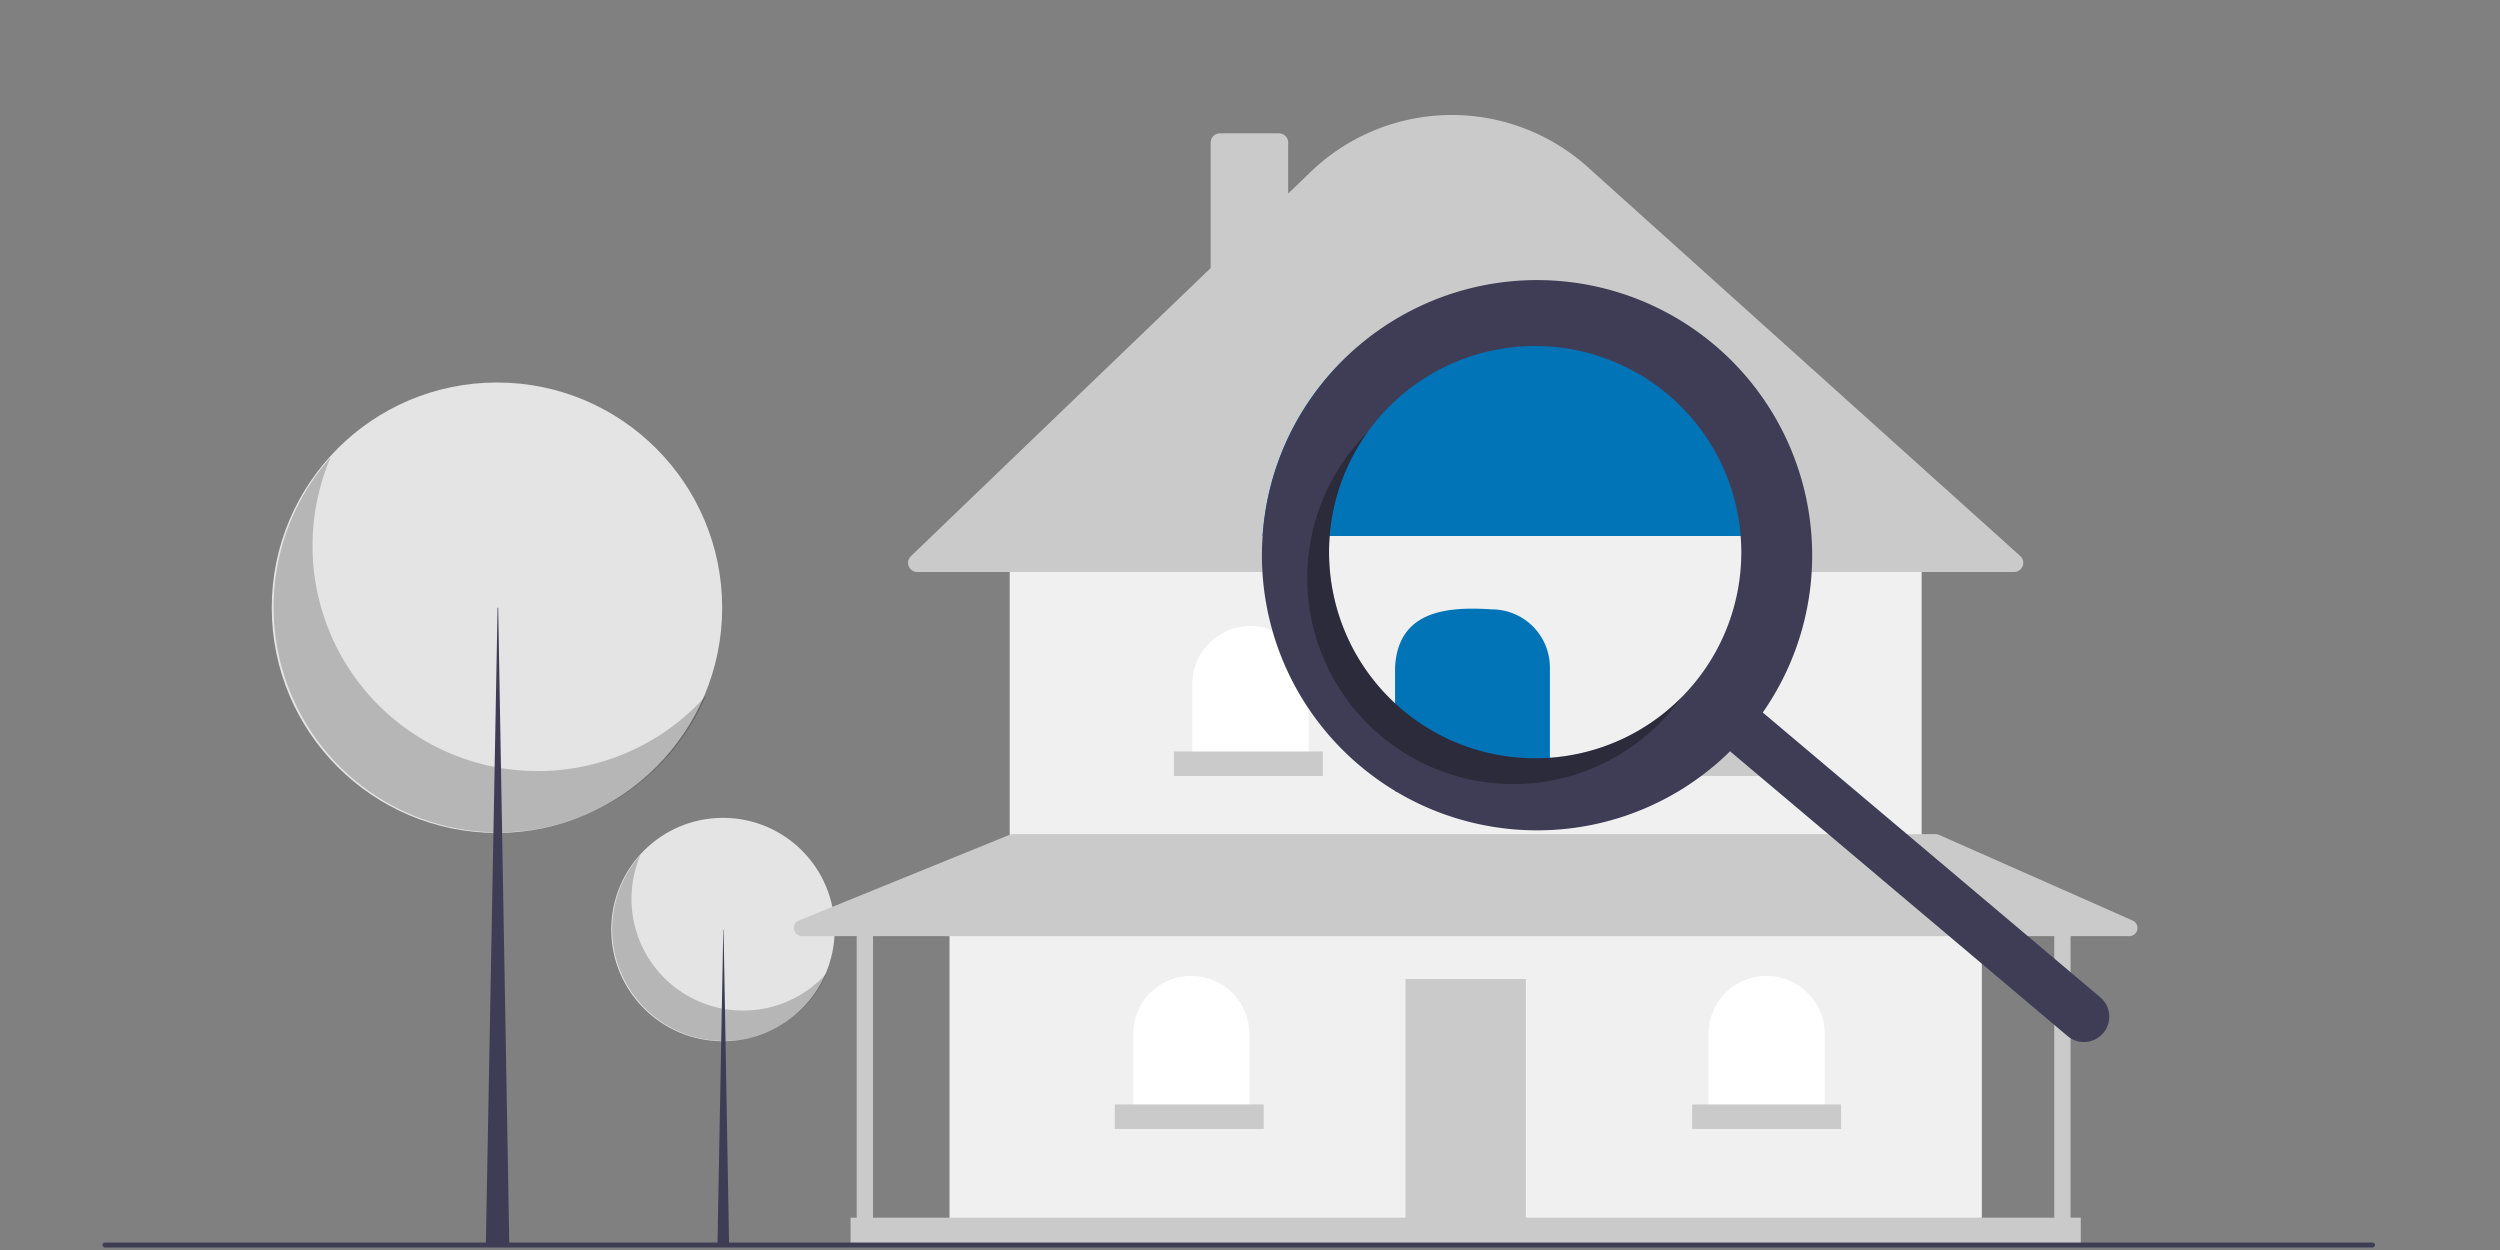 <?xml version="1.0" encoding="UTF-8" standalone="no"?>
<svg
   data-name="Layer 1"
   width="1000"
   height="500"
   viewBox="0 0 1000 500"
   version="1.1"
   id="svg56"
   sodipodi:docname="india-real-estate-distress.svg"
   inkscape:version="1.1.2 (0a00cf5339, 2022-02-04)"
   xmlns:inkscape="http://www.inkscape.org/namespaces/inkscape"
   xmlns:sodipodi="http://sodipodi.sourceforge.net/DTD/sodipodi-0.dtd"
   xmlns="http://www.w3.org/2000/svg"
   xmlns:svg="http://www.w3.org/2000/svg">
  <rect x="0" y="0" width="1000" height="500" fill="#808080" stroke="none"/>
  <defs
     id="defs60" />
  <sodipodi:namedview
     id="namedview58"
     pagecolor="#ffffff"
     bordercolor="#666666"
     borderopacity="1.0"
     inkscape:pageshadow="2"
     inkscape:pageopacity="0.0"
     inkscape:pagecheckerboard="0"
     showgrid="false"
     inkscape:zoom="0.67322537"
     inkscape:cx="562.21886"
     inkscape:cy="155.22291"
     inkscape:window-width="1366"
     inkscape:window-height="704"
     inkscape:window-x="0"
     inkscape:window-y="0"
     inkscape:window-maximized="1"
     inkscape:current-layer="svg56" />
  <circle
     cx="289.187"
     cy="371.819"
     r="44.682"
     fill="#e4e4e4"
     id="circle2" />
  <path
     d="M 256.195,341.974 A 44.686,44.686 0 0 0 330.649,389.265 44.686,44.686 0 1 1 256.195,341.974 Z"
     opacity="0.2"
     style="isolation:isolate"
     id="path4" />
  <polygon
     points="248.31,325.819 248.432,325.819 250.642,452.5 245.977,452.5 "
     fill="#3f3d56"
     id="polygon6"
     transform="translate(41,46)" />
  <circle
     cx="198.782"
     cy="243.087"
     r="90.087"
     fill="#e4e4e4"
     id="circle8" />
  <path
     d="M 132.264,182.916 A 90.094,90.094 0 0 0 282.376,278.262 90.095,90.095 0 1 1 132.264,182.916 Z"
     opacity="0.2"
     style="isolation:isolate"
     id="path10" />
  <polygon
     points="158.029,197.087 158.277,197.087 162.732,452.5 153.327,452.5 "
     fill="#3f3d56"
     id="polygon12"
     transform="translate(41,46)" />
  <rect
     x="379.809"
     y="366.3"
     width="412.922"
     height="122.408"
     fill="#f0f0f0"
     id="rect14" />
  <rect
     x="562.196"
     y="391.597"
     width="48.147"
     height="97.11"
     fill="#cacaca"
     id="rect16" />
  <rect
     x="403.882"
     y="221.859"
     width="364.775"
     height="112.615"
     fill="#f0f0f0"
     id="rect18" />
  <path
     d="M 805.639,228.795 H 366.901 a 3.672,3.672 0 0 1 -2.545,-6.32 L 484.263,107.22 V 57.017 a 3.676,3.676 0 0 1 3.672,-3.672 h 23.665 a 3.676,3.676 0 0 1 3.672,3.672 v 20.396 l 9.057,-8.706 A 81.373,81.373 0 0 1 635.131,66.865 L 808.094,222.392 a 3.673,3.673 0 0 1 -2.455,6.403 z"
     fill="#cacaca"
     id="path20" />
  <path
     d="m 500.176,250.421 v 0 a 23.257,23.257 0 0 1 23.257,23.257 v 31.418 H 476.919 v -31.418 a 23.257,23.257 0 0 1 23.257,-23.257 z"
     fill="#ffffff"
     id="path22" />
  <path
     d="m 586.27,250.829 v 0 a 23.257,23.257 0 0 1 23.257,23.257 v 31.418 h -46.515 v -31.418 a 23.257,23.257 0 0 1 23.257,-23.257 z"
     fill="#ffffff"
     id="path24" />
  <path
     d="m 672.363,251.237 v 0 a 23.257,23.257 0 0 1 23.257,23.257 v 31.418 h -46.515 v -31.418 a 23.257,23.257 0 0 1 23.257,-23.257 z"
     fill="#ffffff"
     id="path26" />
  <path
     d="m 706.637,390.373 v 0 a 23.257,23.257 0 0 1 23.257,23.257 v 31.418 h -46.515 v -31.418 a 23.257,23.257 0 0 1 23.257,-23.257 z"
     fill="#ffffff"
     id="path28" />
  <path
     d="m 476.511,390.373 v 0 a 23.257,23.257 0 0 1 23.257,23.257 v 31.418 h -46.515 v -31.418 A 23.257,23.257 0 0 1 476.511,390.373 Z"
     fill="#ffffff"
     id="path30" />
  <path
     d="M 853.057,368.211 775.597,333.937 a 3.264,3.264 0 0 0 -1.321,-0.279 H 405.118 a 3.263,3.263 0 0 0 -1.229,0.24 l -84.315,34.274 a 3.264,3.264 0 0 0 1.229,6.288 h 21.876 v 112.615 h -2.448 V 498.5 H 832.309 v -11.425 h -4.08 v -112.615 H 851.736 a 3.264,3.264 0 0 0 1.321,-6.249 z m -31.356,118.864 H 349.207 v -112.615 h 472.493 z"
     fill="#cacaca"
     id="path32" />
  <rect
     x="469.575"
     y="300.608"
     width="59.572"
     height="9.793"
     fill="#cacaca"
     id="rect34" />
  <rect
     x="556.892"
     y="300.608"
     width="59.572"
     height="9.793"
     fill="#cacaca"
     id="rect36" />
  <rect
     x="644.209"
     y="300.608"
     width="59.572"
     height="9.793"
     fill="#cacaca"
     id="rect38" />
  <rect
     x="676.851"
     y="441.784"
     width="59.572"
     height="9.793"
     fill="#cacaca"
     id="rect40" />
  <rect
     x="445.909"
     y="441.784"
     width="59.572"
     height="9.793"
     fill="#cacaca"
     id="rect42" />
  <path
     d="M 949,499 H 42 a 1,1 0 0 1 0,-2 h 907 a 1,1 0 0 1 0,2 z"
     fill="#3f3d56"
     id="path44" />
  <path
     d="m 720.866,220.18 c 0,0.64 -0.01,1.29 -0.02,1.93 -0.01,0.77 -0.03,1.53 -0.06,2.3 -0.03,0.67 -0.06,1.33 -0.1,1.99 -0.12,2.21 -0.31,4.41 -0.57,6.62 -0.06,0.56 -0.13,1.11 -0.21,1.67 -0.06,0.43 -0.12,0.87 -0.19,1.31 -0.07,0.49 -0.14,0.98 -0.22,1.47 q -0.24,1.56 -0.54,3.12 c -0.1,0.52 -0.2,1.04 -0.31,1.56 -0.21,1.03 -0.44,2.07 -0.68,3.1 -0.02,0.08 -0.04,0.17 -0.06,0.25 -0.12,0.51 -0.24,1.01 -0.37,1.52 -0.04,0.15 -0.07,0.29 -0.12,0.44 -0.09,0.38 -0.19,0.76 -0.29,1.14 -0.14,0.53 -0.28,1.05 -0.43,1.58 -0.24,0.82 -0.48,1.63 -0.73,2.45 a 2.581,2.581 0 0 0 -0.08,0.26 c -0.48,1.55 -0.99,3.08 -1.55,4.6 -0.29,0.8 -0.6,1.61 -0.91,2.41 -0.31,0.8 -0.63,1.6 -0.96,2.39 -0.32,0.77 -0.65,1.54 -0.98,2.3 -0.08,0.18 -0.16,0.36 -0.25,0.54 -0.35,0.79 -0.71,1.56 -1.08,2.33 -0.01,0.01 -0.01,0.03 -0.02,0.04 -0.29,0.62 -0.6,1.24 -0.91,1.85 a 0.075,0.075 0 0 1 -0.02,0.05 c -0.3,0.6 -0.61,1.2 -0.93,1.79 l -0.51,0.97 -0.06,0.11 c -0.64,1.19 -1.3,2.37 -2,3.54 -0.15,0.26 -0.3,0.52 -0.45,0.77 -0.15,0.26 -0.31,0.52 -0.47,0.77 q -0.15,0.27 -0.33,0.54 c -0.21,0.34 -0.42,0.69 -0.64,1.03 -0.04,0.07 -0.09,0.14 -0.13,0.21 -0.38,0.59 -0.76,1.17 -1.14,1.76 -0.47,0.71 -0.95,1.41 -1.44,2.11 l -10.86,17.38 -0.47,-0.39 -0.13,-0.12 h -0.01 l -0.43,-0.36 -1.18,-1 c -0.36,0.35 -0.71,0.7 -1.07,1.04 -0.14,0.14 -0.29,0.27 -0.43,0.41 -0.11,0.1 -0.21,0.2 -0.32,0.3 a 104.718,104.718 0 0 1 -69.98,29.75 h -0.03 a 114.298,114.298 0 0 1 -57.03,-13.46 c -0.39,-0.2 -0.77,-0.4 -1.15,-0.63 -2.28,-1.24 -4.51,-2.55 -6.7,-3.95 -0.01,-0.01 -0.02,-0.01 -0.03,-0.02 q -3.81,-2.7 -7.44,-5.76 a 109.927,109.927 0 0 1 -38.93,-89.79 c 0.03,-0.67 0.07,-1.33 0.12,-2 q 0.24,-3.63 0.74,-7.23 c 0.09,-0.67 0.19,-1.34 0.29,-2 h 213.78 q 0.63,4.59 0.87,9.23 c 0.1,1.93 0.15,3.85 0.15,5.78 z"
     fill="#f0f0f0"
     id="path46" />
  <path
     d="m 719.846,205.17 a 108.092,108.092 0 0 0 -213.78,0 c -0.1,0.66 -0.2,1.33 -0.29,2 q -0.495,3.6 -0.74,7.23 h 215.68 q -0.24,-4.635 -0.87,-9.23 z"
     fill="#0074b7"
     id="path48" />
  <path
     d="m 619.959,316.547 h -61.938 v -49.546 c 1.143,-22.643 20.496,-24.471 38.68,-23.256 a 23.256,23.256 0 0 1 23.257,23.256 z"
     fill="#0074b7"
     id="path50" />
  <path
     d="m 558.016,281.32 v 0.01 c 0,0.01 0.01,0.01 0.02,0.01 z M 533.106,205.17 c -0.04,0.25 -0.09,0.5 -0.13,0.75 0.04,-0.25 0.09,-0.5 0.14,-0.75 z m -1.24,9.23 c -0.03,0.38 -0.06,0.76 -0.08,1.14 q 0.03,-0.57 0.09,-1.14 a 1.475,1.475 0 0 1 0.01,-0.21 c -0.01,0.07 -0.01,0.14 -0.02,0.21 z m 26.15,66.93 c 0,0.01 0.01,0.01 0.02,0.01 l -0.02,-0.02 z m -24.91,-76.16 c -0.04,0.25 -0.09,0.5 -0.13,0.75 0.04,-0.25 0.09,-0.5 0.14,-0.75 z m -1.32,10.37 q 0.03,-0.57 0.09,-1.14 a 1.475,1.475 0 0 1 0.01,-0.21 c -0.01,0.07 -0.01,0.14 -0.02,0.21 -0.03,0.38 -0.06,0.76 -0.08,1.14 z M 840.726,399.5 a 6.772,6.772 0 0 0 -0.62,-0.58 l -0.01,-0.01 -49.52,-41.79 -1.28,-1.08 -4.87,-4.11 -1.22,-1.03 -6.94,-5.86 -1.9,-1.6 -3.93,-3.32 -2.01,-1.7 -18.96,-15.99 -10.87,-9.17 -1.46,-1.23 -32.03,-27.03 c 0.49,-0.7 0.97,-1.4 1.44,-2.11 0.38,-0.59 0.76,-1.17 1.14,-1.76 0.04,-0.07 0.09,-0.14 0.13,-0.21 0.22,-0.34 0.43,-0.69 0.64,-1.03 q 0.18,-0.27 0.33,-0.54 c 0.16,-0.25 0.32,-0.51 0.47,-0.77 0.15,-0.25 0.3,-0.51 0.45,-0.77 0.7,-1.17 1.36,-2.35 2,-3.54 l 0.06,-0.11 0.51,-0.97 c 0.32,-0.59 0.63,-1.19 0.93,-1.79 a 0.075,0.075 0 0 0 0.02,-0.05 c 0.31,-0.61 0.62,-1.23 0.91,-1.85 0.01,-0.01 0.01,-0.03 0.02,-0.04 0.37,-0.77 0.73,-1.54 1.08,-2.33 0.09,-0.18 0.17,-0.36 0.25,-0.54 0.33,-0.76 0.66,-1.53 0.98,-2.3 0.33,-0.79 0.65,-1.59 0.96,-2.39 0.31,-0.8 0.62,-1.61 0.91,-2.41 q 0.825,-2.295 1.55,-4.6 a 2.581,2.581 0 0 1 0.08,-0.26 c 0.25,-0.82 0.49,-1.63 0.73,-2.45 0.15,-0.53 0.29,-1.05 0.43,-1.58 0.1,-0.38 0.2,-0.76 0.29,-1.14 0.05,-0.15 0.08,-0.29 0.12,-0.44 0.13,-0.51 0.25,-1.01 0.37,-1.52 0.02,-0.08 0.04,-0.17 0.06,-0.25 0.24,-1.03 0.47,-2.07 0.68,-3.1 0.11,-0.52 0.21,-1.04 0.31,-1.56 0.19,-1.04 0.38,-2.08 0.54,-3.12 0.08,-0.49 0.15,-0.98 0.22,-1.47 0.07,-0.44 0.13,-0.88 0.19,-1.31 0.08,-0.56 0.15,-1.11 0.21,-1.67 0.26,-2.21 0.45,-4.41 0.57,-6.62 0.04,-0.66 0.07,-1.32 0.1,-1.99 0.03,-0.77 0.05,-1.53 0.06,-2.3 0.01,-0.64 0.02,-1.29 0.02,-1.93 0,-1.93 -0.05,-3.85 -0.15,-5.78 q -0.24,-4.635 -0.87,-9.23 a 110.052,110.052 0 0 0 -217.78,-2 c -0.1,0.66 -0.2,1.33 -0.29,2 q -0.495,3.6 -0.74,7.23 c -0.05,0.67 -0.09,1.33 -0.12,2 a 109.927,109.927 0 0 0 38.93,89.79 q 3.63,3.06 7.44,5.76 c 0.01,0.01 0.02,0.01 0.03,0.02 0.85,0.6 1.7,1.19 2.56,1.77 1.37,0.9 2.75,1.78 4.14,2.62 0.11,0.06 0.22,0.13 0.33,0.19 1.2,0.72 2.41,1.41 3.62,2.08 h 0.01 a 108.153,108.153 0 0 0 13.99,6.44 110.384,110.384 0 0 0 44.23,6.94 h 0.03 a 109.761,109.761 0 0 0 49.91,-14.77 c 2.21,-1.28 4.39,-2.65 6.52,-4.11 0.53,-0.36 1.07,-0.73 1.59,-1.1 0.64,-0.45 1.28,-0.92 1.92,-1.39 0.01,0 0.01,-0.01 0.02,-0.01 a 1.43,1.43 0 0 1 0.15,-0.11 c 0.43,-0.33 0.87,-0.66 1.29,-0.98 0.11,-0.08 0.22,-0.16 0.33,-0.25 a 0.481,0.481 0 0 0 0.08,-0.07 c 0.25,-0.18 0.49,-0.38 0.74,-0.57 0.25,-0.19 0.49,-0.39 0.74,-0.59 a 0.939,0.939 0 0 0 0.12,-0.09 c 0.28,-0.23 0.56,-0.45 0.84,-0.68 0.29,-0.23 0.57,-0.47 0.84,-0.7 0.28,-0.23 0.55,-0.46 0.83,-0.7 0.24,-0.2 0.49,-0.41 0.73,-0.63 0.08,-0.06 0.15,-0.13 0.23,-0.2 a 0.713,0.713 0 0 1 0.1,-0.08 c 0.33,-0.28 0.65,-0.57 0.97,-0.86 0.08,-0.07 0.15,-0.14 0.23,-0.21 0.49,-0.44 0.98,-0.88 1.46,-1.34 0.11,-0.1 0.23,-0.21 0.34,-0.31 0.11,-0.1 0.21,-0.2 0.32,-0.3 0.14,-0.14 0.29,-0.27 0.43,-0.41 0.36,-0.34 0.71,-0.69 1.07,-1.04 l 1.18,1 0.43,0.36 h 0.01 l 0.13,0.12 0.47,0.39 6.98,5.9 0.15,0.13 0.12,0.09 0.79,0.67 1.58,1.34 1.58,1.33 0.23,0.19 7.35,6.2 1.02,0.86 7.09,5.98 36.7,30.97 1.28,1.08 50.23,42.38 12.88,10.87 4.79,4.04 a 10.133,10.133 0 0 0 14.29,-1.2 9.842,9.842 0 0 0 1.69,-2.84 A 10.091,10.091 0 0 0 840.726,399.5 Z M 551.056,167.69 a 82.447,82.447 0 0 1 143.95,37.48 c 0.13,0.67 0.25,1.33 0.36,2 0.41,2.39 0.71,4.81 0.89,7.23 0.05,0.67 0.1,1.33 0.13,2 0.09,1.5 0.13,3.01 0.13,4.51 a 82.078,82.078 0 0 1 -4.46,26.74 v 0.01 a 82.007,82.007 0 0 1 -14.97,26.38 c -0.14,0.16 -0.28,0.33 -0.43,0.49 -1.32,1.56 -2.71,3.06 -4.14,4.49 -0.01,0.01 -0.02,0.03 -0.03,0.04 -0.49,0.49 -0.99,0.99 -1.49,1.45 -1.02,0.99 -2.06,1.93 -3.12,2.83 q -2.385,2.085 -4.89,3.91 c -0.56,0.41 -1.12,0.81 -1.69,1.21 -0.56,0.4 -1.13,0.78 -1.7,1.16 -1.14,0.76 -2.3,1.49 -3.47,2.18 -0.58,0.35 -1.18,0.69 -1.77,1.02 -0.59,0.34 -1.19,0.66 -1.79,0.97 -0.6,0.32 -1.2,0.63 -1.81,0.93 -1.21,0.61 -2.43,1.18 -3.67,1.71 q -0.93,0.42 -1.86,0.78 c -0.39,0.16 -0.77,0.32 -1.16,0.46 a 3.761,3.761 0 0 1 -0.47,0.18 q -0.315,0.135 -0.63,0.24 a 1.816,1.816 0 0 1 -0.21,0.08 c -0.43,0.17 -0.85,0.32 -1.29,0.47 -0.63,0.23 -1.26,0.44 -1.9,0.64 -0.64,0.21 -1.27,0.41 -1.91,0.59 -0.64,0.2 -1.29,0.38 -1.93,0.55 -0.65,0.18 -1.29,0.35 -1.94,0.5 -0.69,0.18 -1.38,0.34 -2.08,0.49 -0.61,0.14 -1.21,0.26 -1.82,0.37 -0.57,0.12 -1.15,0.22 -1.72,0.32 -0.8,0.14 -1.6,0.27 -2.41,0.38 -0.44,0.07 -0.87,0.13 -1.31,0.17 -0.19,0.03 -0.37,0.05 -0.55,0.07 -0.56,0.08 -1.12,0.14 -1.67,0.19 -0.15,0.01 -0.29,0.03 -0.43,0.04 -0.61,0.06 -1.23,0.11 -1.84,0.16 -1.31,0.09 -2.61,0.15 -3.92,0.18 -0.66,0.01 -1.33,0.02 -1.99,0.02 -0.66,0 -1.32,-0.01 -1.98,-0.03 0,0 0,0.01 -0.01,0 -0.01,0.01 -0.01,0.01 -0.02,0 a 0.014,0.014 0 0 1 -0.02,0 0.17,0.17 0 0 1 -0.1,0 c -0.47,0 -0.94,-0.02 -1.4,-0.05 -0.34,-0.01 -0.69,-0.02 -1.04,-0.05 q -0.705,-0.03 -1.41,-0.09 c -0.15,0 -0.3,-0.02 -0.45,-0.03 a 1.486,1.486 0 0 1 -0.21,-0.02 c -0.48,-0.04 -0.97,-0.08 -1.45,-0.13 -0.24,-0.02 -0.49,-0.04 -0.73,-0.07 -0.73,-0.08 -1.46,-0.17 -2.18,-0.27 -0.82,-0.1 -1.64,-0.22 -2.45,-0.37 -0.38,-0.05 -0.75,-0.12 -1.12,-0.19 q -0.735,-0.12 -1.47,-0.27 c -0.51,-0.1 -1.02,-0.2 -1.53,-0.32 -0.41,-0.09 -0.83,-0.18 -1.24,-0.28 -0.2,-0.04 -0.4,-0.09 -0.59,-0.14 -1.05,-0.25 -2.09,-0.52 -3.12,-0.82 -0.65,-0.18 -1.3,-0.37 -1.94,-0.57 -0.88,-0.27 -1.75,-0.56 -2.62,-0.87 -0.34,-0.11 -0.67,-0.23 -1.01,-0.36 -0.34,-0.11 -0.67,-0.24 -1.01,-0.37 -0.31,-0.11 -0.62,-0.23 -0.92,-0.35 -0.5,-0.19 -0.99,-0.39 -1.48,-0.59 -1.01,-0.41 -2,-0.84 -2.99,-1.3 -0.56,-0.27 -1.12,-0.53 -1.67,-0.8 q -3.255,-1.575 -6.41,-3.5 c -0.52,-0.31 -1.04,-0.64 -1.56,-0.97 -0.65,-0.4 -1.28,-0.82 -1.91,-1.24 -0.35,-0.24 -0.69,-0.47 -1.03,-0.71 -0.63,-0.44 -1.25,-0.89 -1.86,-1.34 -0.32,-0.23 -0.64,-0.47 -0.95,-0.71 -1.11,-0.84 -2.2,-1.72 -3.27,-2.62 -0.51,-0.43 -1.02,-0.87 -1.52,-1.32 -0.21,-0.18 -0.42,-0.37 -0.63,-0.56 -0.24,-0.22 -0.48,-0.43 -0.71,-0.66 l -0.02,-0.02 c -0.35,-0.31 -0.7,-0.64 -1.04,-0.97 -0.53,-0.5 -1.05,-1.01 -1.55,-1.53 -0.52,-0.51 -1.02,-1.04 -1.51,-1.56 -0.5,-0.52 -0.98,-1.05 -1.45,-1.59 q -0.72,-0.795 -1.41,-1.62 c -0.45,-0.52 -0.89,-1.06 -1.31,-1.59 q -1.53,-1.89 -2.92,-3.85 c -0.43,-0.6 -0.84,-1.2 -1.24,-1.81 -0.43,-0.62 -0.84,-1.25 -1.23,-1.88 -0.41,-0.63 -0.8,-1.27 -1.18,-1.92 a 0.209,0.209 0 0 0 -0.04,-0.06 c -0.75,-1.27 -1.47,-2.55 -2.14,-3.85 q -1.035,-1.98 -1.95,-4 c -0.31,-0.67 -0.61,-1.35 -0.89,-2.03 -0.58,-1.37 -1.12,-2.74 -1.62,-4.13 -0.25,-0.67 -0.48,-1.34 -0.71,-2.02 a 0.495,0.495 0 0 0 -0.04,-0.13 c -0.46,-1.38 -0.88,-2.77 -1.25,-4.17 -0.01,-0.02 -0.01,-0.04 -0.02,-0.06 -0.19,-0.69 -0.37,-1.38 -0.53,-2.08 -0.16,-0.61 -0.3,-1.22 -0.43,-1.84 -0.15,-0.69 -0.3,-1.38 -0.43,-2.08 -0.07,-0.36 -0.14,-0.72 -0.2,-1.08 -0.06,-0.3 -0.11,-0.61 -0.16,-0.91 -0.05,-0.3 -0.1,-0.61 -0.15,-0.92 q -0.15,-0.915 -0.27,-1.83 c -0.1,-0.72 -0.18,-1.44 -0.26,-2.17 -0.09,-0.87 -0.17,-1.74 -0.24,-2.62 -0.05,-0.59 -0.08,-1.19 -0.11,-1.79 -0.03,-0.55 -0.06,-1.1 -0.07,-1.65 a 0.139,0.139 0 0 1 0,-0.09 0.014,0.014 0 0 1 0,-0.02 c -0.01,-0.01 -0.01,-0.01 0,-0.02 a 0.014,0.014 0 0 1 0,-0.02 c -0.01,-0.22 -0.02,-0.44 -0.02,-0.66 q -0.03,-0.975 -0.03,-1.95 c 0,-0.59 0.01,-1.17 0.02,-1.76 q 0.03,-1.23 0.09,-2.46 c 0,-0.18 0.02,-0.35 0.03,-0.53 0.01,-0.18 0.02,-0.35 0.03,-0.53 q 0.03,-0.57 0.09,-1.14 a 1.475,1.475 0 0 1 0.01,-0.21 c 0.03,-0.43 0.07,-0.86 0.11,-1.29 0.08,-0.86 0.18,-1.73 0.29,-2.59 0.06,-0.43 0.11,-0.86 0.18,-1.29 0.04,-0.3 0.09,-0.61 0.14,-0.92 q 0.06,-0.465 0.15,-0.93 c 0.07,-0.41 0.14,-0.83 0.22,-1.25 0.04,-0.25 0.09,-0.5 0.14,-0.75 q 0.285,-1.5 0.63,-3 c 0.23,-1.01 0.49,-2.01 0.77,-3.01 0.27,-1.01 0.57,-2.02 0.89,-3.03 0.15,-0.51 0.31,-1.01 0.49,-1.51 0.33,-1.01 0.68,-2.01 1.07,-3 0.18,-0.49 0.37,-0.99 0.58,-1.48 0.4,-0.99 0.82,-1.98 1.25,-2.95 0.22,-0.49 0.44,-0.98 0.68,-1.47 0.45,-0.97 0.92,-1.94 1.43,-2.89 0.49,-0.97 1.02,-1.92 1.56,-2.86 0.54,-0.94 1.1,-1.88 1.69,-2.81 0.27,-0.46 0.57,-0.93 0.88,-1.38 0.6,-0.92 1.23,-1.84 1.87,-2.74 1.29,-1.82 2.68,-3.61 4.15,-5.35 z m -19.19,46.71 c -0.03,0.38 -0.06,0.76 -0.08,1.14 q 0.03,-0.57 0.09,-1.14 a 1.475,1.475 0 0 1 0.01,-0.21 c -0.01,0.07 -0.01,0.14 -0.02,0.21 z m 1.24,-9.23 c -0.04,0.25 -0.09,0.5 -0.13,0.75 0.04,-0.25 0.09,-0.5 0.14,-0.75 z m 24.91,76.15 v 0.01 c 0,0.01 0.01,0.01 0.02,0.01 z"
     fill="#3f3d56"
     id="path52" />
  <path
     d="M 560.898,283.879 A 82.455,82.455 0 0 1 546.906,173.039 q -2.365,2.381 -4.572,4.988 A 82.45,82.45 0 1 0 668.364,284.37 q 2.202,-2.61 4.148,-5.346 a 82.455,82.455 0 0 1 -111.614,4.855 z"
     opacity="0.3"
     style="isolation:isolate"
     id="path54" />
</svg>
